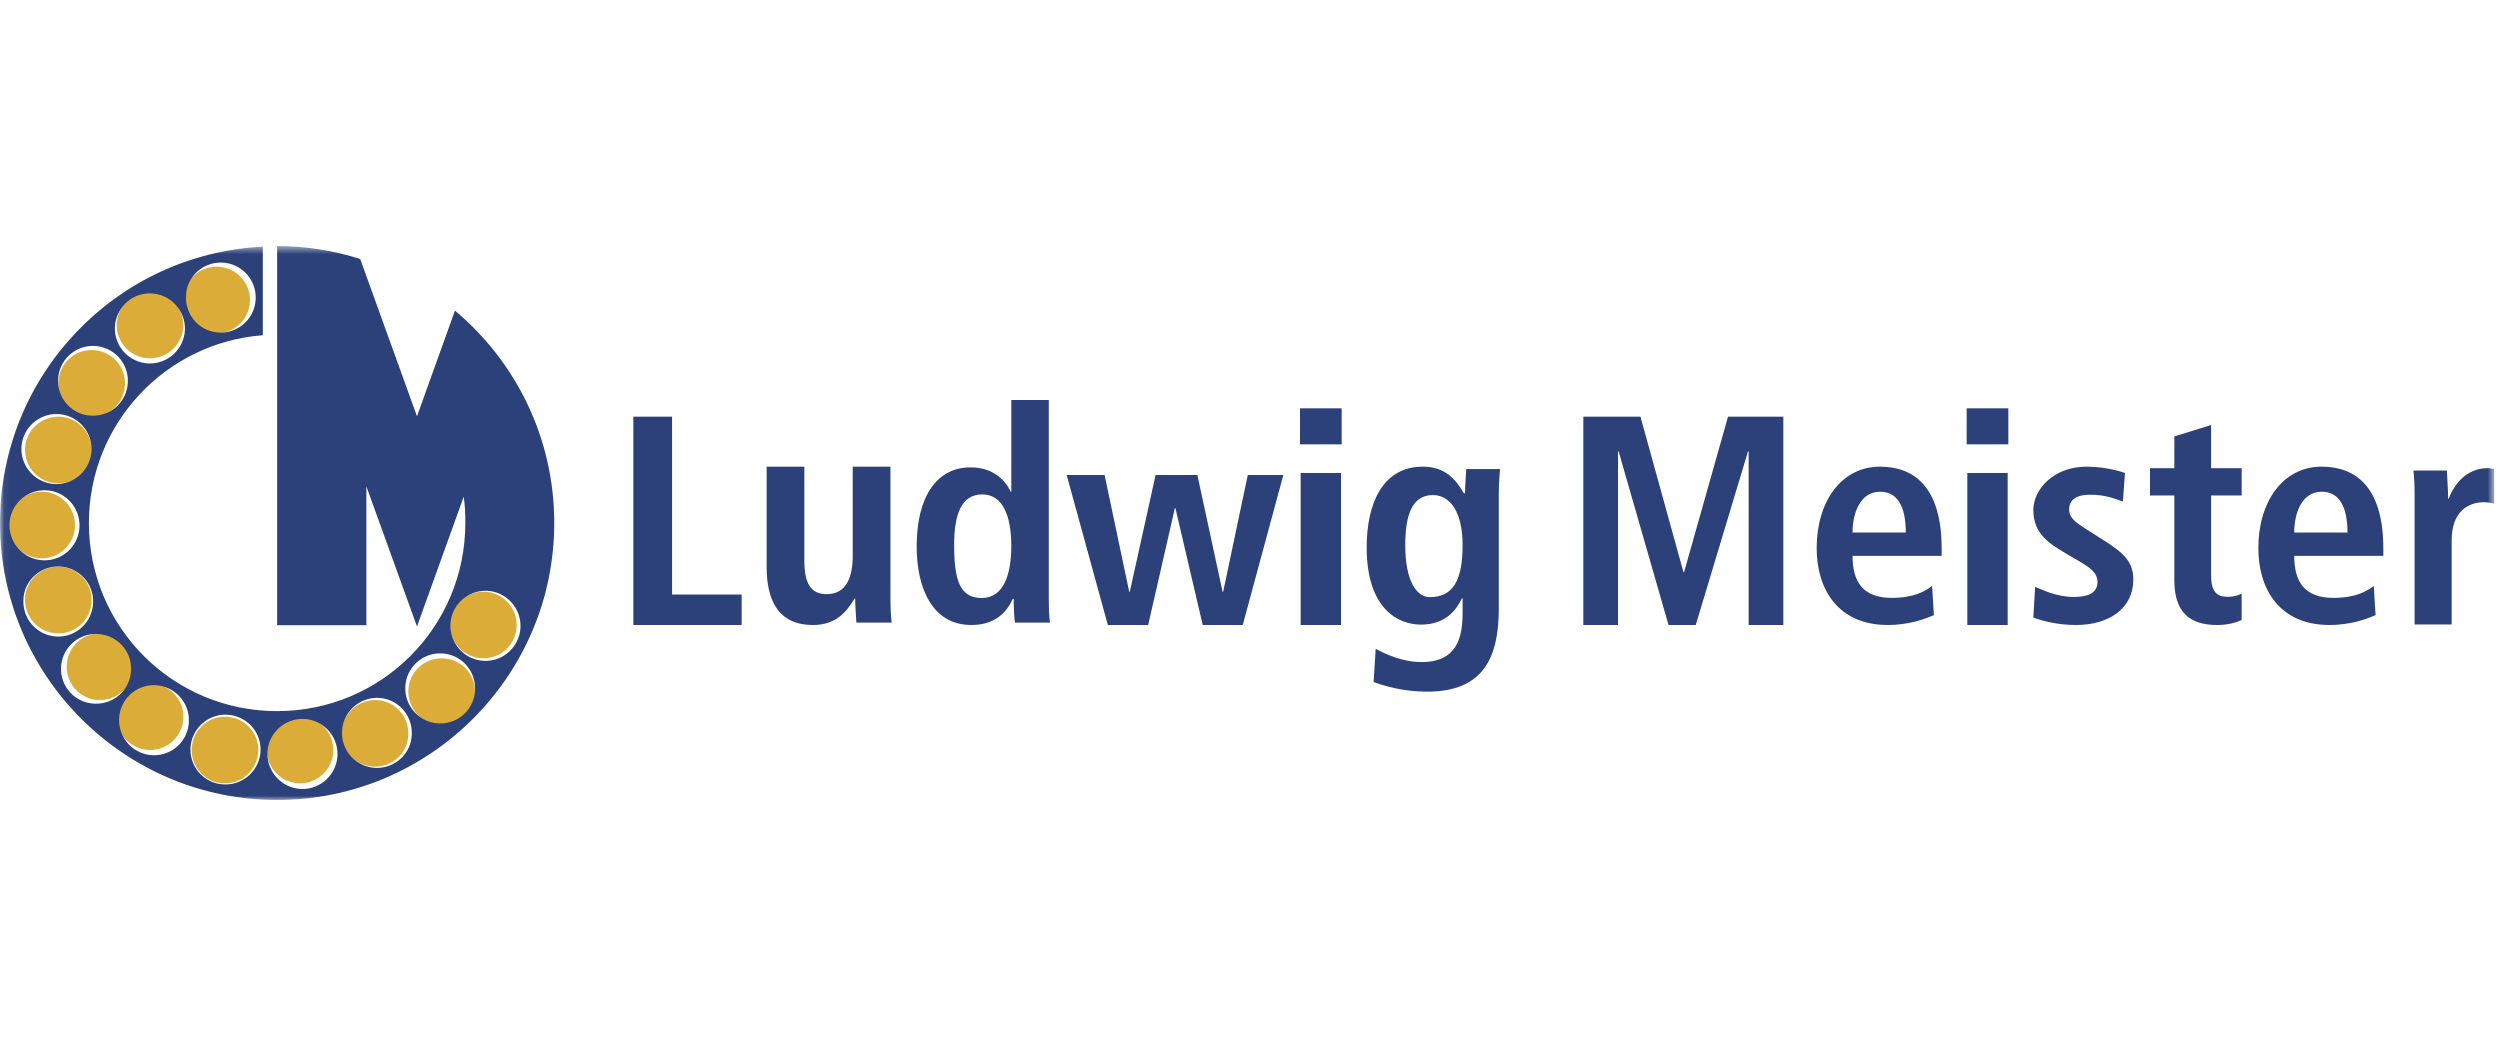 <svg height="125" viewBox="0 0 300 125" width="300" xmlns="http://www.w3.org/2000/svg" xmlns:xlink="http://www.w3.org/1999/xlink"><mask id="a" fill="#fff"><path d="m.05.528h299.251v66.472h-299.251z" fill="#fff" fill-rule="evenodd"/></mask><g fill="none" fill-rule="evenodd" transform="translate(0 29)"><path d="m3.002 24.853c.072-2.183 1.924-3.926 4.145-3.851 2.184.075 3.922 1.926 3.85 4.109-.076 2.22-1.924 3.923-4.11 3.888-2.22-.074-3.962-1.926-3.886-4.146" fill="#dcac39"/><path d="m1.001 33.889c.075-2.222 1.925-3.962 4.147-3.887 2.184.075 3.923 1.925 3.85 4.146-.075 2.184-1.925 3.924-4.109 3.849-2.221-.072-3.924-1.923-3.888-4.108" fill="#dcac39"/><path d="m3.002 42.852c.037-2.184 1.898-3.922 4.128-3.85 2.196.075 3.943 1.926 3.868 4.11-.074 2.221-1.895 3.961-4.128 3.886-2.232-.075-3.942-1.926-3.868-4.146" fill="#dcac39"/><path d="m8.002 50.87c.073-2.195 1.925-3.943 4.109-3.868 2.221.075 3.96 1.896 3.887 4.127-.075 2.233-1.924 3.944-4.108 3.868-2.221-.034-3.962-1.898-3.887-4.128" fill="#dcac39"/><path d="m14.002 56.853c.074-2.185 1.897-3.926 4.128-3.851 2.196.075 3.944 1.927 3.868 4.111-.035 2.219-1.895 3.959-4.128 3.884-2.193-.072-3.943-1.923-3.868-4.145" fill="#dcac39"/><path d="m23.002 60.87c.074-2.195 1.925-3.942 4.108-3.867 2.222.073 3.961 1.896 3.887 4.127-.075 2.195-1.926 3.942-4.108 3.868-2.222-.038-3.962-1.899-3.887-4.128" fill="#dcac39"/><path d="m32.001 60.888c.074-2.218 1.926-3.96 4.146-3.886 2.185.076 3.925 1.923 3.851 4.147-.075 2.181-1.924 3.921-4.109 3.848-2.221-.075-3.925-1.926-3.888-4.11" fill="#dcac39"/><path d="m41.002 58.889c.073-2.222 1.897-3.926 4.128-3.888 2.232.075 3.944 1.927 3.867 4.147-.036 2.185-1.896 3.928-4.128 3.85-2.193-.071-3.942-1.924-3.867-4.109" fill="#dcac39"/><path d="m49.002 53.85c.073-2.183 1.897-3.923 4.129-3.848 2.23.073 3.943 1.924 3.866 4.109-.037 2.221-1.896 3.961-4.127 3.886-2.194-.075-3.942-1.925-3.868-4.147" fill="#dcac39"/><path d="m54.001 45.891c.073-2.221 1.924-3.961 4.147-3.889 2.182.076 3.923 1.926 3.85 4.147-.075 2.184-1.926 3.923-4.109 3.849-2.224-.073-3.925-1.924-3.888-4.107" fill="#dcac39"/><path d="m7.002 16.868c.073-2.192 1.898-3.941 4.128-3.866 2.195.075 3.942 1.895 3.867 4.129-.074 2.228-1.897 3.937-4.129 3.866-2.192-.038-3.94-1.898-3.866-4.129" fill="#dcac39"/><path d="m14.002 9.889c.075-2.221 1.924-3.96 4.11-3.887 2.221.075 3.924 1.926 3.887 4.109-.075 2.22-1.926 3.961-4.146 3.887-2.186-.073-3.926-1.925-3.852-4.109" fill="#dcac39"/><path d="m22.002 6.854c.038-2.185 1.898-3.925 4.129-3.852 2.196.076 3.941 1.927 3.867 4.11-.073 2.224-1.895 3.925-4.126 3.887-2.232-.072-3.942-1.923-3.869-4.146" fill="#dcac39"/><g fill="#2c4179"><path d="m76 21h4.648v21.347h8.352v3.653h-13z"/><path d="m106.854 42.622c0 1.163.035 2.252.146 3.087h-4.234c-.037-.944-.145-1.924-.145-2.868l-.112-.036.038.036c-.877 1.381-2.045 3.159-5.001 3.159-4.27 0-5.547-3.159-5.547-6.939v-12.061h4.524v11.226c0 2.87.804 4.069 2.702 4.069 2.408 0 3.102-2.179 3.102-4.576v-10.72h4.526z"/><path d="m117.8 42.759c2.647 0 3.555-2.814 3.555-6.268 0-3.564-1.017-6.162-3.483-6.162-2.503 0-3.375 2.385-3.375 6.055 0 4.238.689 6.376 3.302 6.376zm8.054-23.759v23.582c0 1.317.036 2.457.146 3.132h-4.208c-.073-.532-.146-1.601-.146-2.848h-.109c-.726 1.566-2.068 3.134-4.971 3.134-4.644 0-6.566-4.345-6.566-9.438 0-5.986 2.431-9.477 6.458-9.477 2.684 0 4.172 1.496 4.825 2.922h.073v-11.007z"/><path d="m141.052 31.985h-.07l-3.202 14.015h-4.838l-4.943-18h4.553l2.953 14.017h.071l3.094-14.017h5.015l3.024 14.017h.071l2.953-14.017h4.268l-4.872 18h-4.802z"/><path d="m156.078 46h4.845v-18.244h-4.845zm-.078-21.679h5v-4.321h-5z"/><path d="m171.566 42.657c2.823 0 3.945-2.03 3.945-6.27 0-3.915-1.484-6.014-3.618-5.978-2.354.036-3.262 2.209-3.262 6.014 0 4.384 1.413 6.234 2.935 6.234zm-6.482 6.196c1.051.58 3.151 1.595 5.505 1.595 4.235 0 4.922-2.936 4.922-5.872v-1.775h-.071c-.724 1.451-1.992 3.152-4.923 3.152-2.606 0-6.516-1.738-6.516-9.275 0-5.147 1.845-9.678 6.734-9.678 2.714 0 3.981 1.558 4.922 3.191h.145c0-.979.109-1.922.145-2.901h4.053c-.073.98-.145 1.959-.145 2.938v13.77c0 5.833-1.773 10.003-8.616 10.003-2.967 0-5.322-.763-6.407-1.16z"/><path d="m209.838 25.156h-.072l-6.277 20.844h-3.265l-5.992-20.844h-.072v20.844h-4.16v-25h6.854l5.163 18.661h.072l5.274-18.661h6.637v25h-4.162z"/><path d="m228.694 34.908c0-3.256-1.076-4.901-3.086-4.901-2.333 0-3.303 2.468-3.303 4.901zm3.373 9.911c-.934.395-2.87 1.181-5.527 1.181-5.955 0-8.54-4.257-8.54-9.23 0-5.512 2.907-9.77 7.608-9.77 3.982 0 7.392 2.326 7.392 9.842v.859h-10.694c0 3.146 1.258 5.044 4.701 5.044 2.727 0 4.019-.822 4.844-1.431z"/><path d="m236.078 46h4.843v-18.244h-4.843zm-.078-21.679h5v-4.321h-5z"/><path d="m244.216 41.421c.716.286 2.543 1.215 4.62 1.215 1.61 0 2.864-.393 2.864-1.824 0-.716-.357-1.396-1.969-2.326l-1.826-1.073c-1.863-1.109-3.905-2.29-3.905-5.188 0-2.542 2.471-5.225 6.375-5.225 2.364 0 4.191.609 4.622.753l-.252 3.435c-1.11-.431-2.293-.822-3.905-.822-1.79 0-2.543.678-2.543 1.787 0 1.001.788 1.538 2.077 2.363l2.186 1.393c2.293 1.468 3.439 2.506 3.439 4.653 0 3.399-2.866 5.438-6.877 5.438-2.293 0-4.191-.538-5.123-.894z"/><path d="m260.92 23.368 4.414-1.368v5.18h3.666v3.276h-3.666v9.608c0 1.978.712 2.554 1.991 2.554.785 0 1.354-.215 1.675-.396v3.168c-.676.321-1.639.61-2.954.61-3.276 0-5.127-1.513-5.127-5.397v-10.147h-2.92v-3.276h2.92z"/><path d="m281.696 34.908c0-3.256-1.077-4.901-3.088-4.901-2.331 0-3.3 2.468-3.3 4.901zm3.373 9.911c-.934.395-2.873 1.181-5.529 1.181-5.955 0-8.54-4.257-8.54-9.23 0-5.512 2.908-9.77 7.608-9.77 3.982 0 7.392 2.326 7.392 9.842v.859h-10.692c0 3.146 1.257 5.044 4.7 5.044 2.726 0 4.02-.822 4.844-1.431z"/><path d="m289.752 30.514c0-1.149-.035-2.225-.143-3.053h4.019c.036 1.112.144 2.26.144 3.374h.072c.537-1.435 1.938-3.661 4.703-3.661.286 0 .502.072.754.108v4.162c-.396-.106-.789-.178-1.257-.178-1.83 0-3.843 1.112-3.843 4.556v10.117h-4.449z" mask="url(#a)"/><path d="m54.049 45.985c-.039 2.296 1.751 4.242 4.089 4.319 2.297.078 4.244-1.75 4.322-4.048.076-2.336-1.755-4.28-4.05-4.361-2.338-.076-4.285 1.754-4.362 4.09m-5.413 7.47c-.076 2.336 1.752 4.282 4.05 4.358 2.336.081 4.283-1.75 4.322-4.084.077-2.297-1.715-4.244-4.049-4.321-2.336-.079-4.245 1.75-4.323 4.046m-7.592 5.373c-.079 2.296 1.751 4.243 4.048 4.321 2.337.075 4.285-1.753 4.323-4.049.079-2.336-1.713-4.28-4.048-4.358-2.337-.039-4.246 1.751-4.323 4.087m-8.956 2.528c-.04 2.296 1.751 4.243 4.087 4.322 2.3.076 4.245-1.754 4.323-4.05.078-2.332-1.751-4.278-4.049-4.357-2.336-.076-4.285 1.753-4.361 4.085m-9.23-.547c-.079 2.339 1.752 4.284 4.087 4.323 2.298.077 4.245-1.751 4.324-4.048.078-2.335-1.752-4.24-4.089-4.322-2.296-.075-4.244 1.754-4.322 4.046m-8.567-3.538c-.078 2.335 1.752 4.281 4.052 4.357 2.335.079 4.283-1.75 4.322-4.083.076-2.296-1.753-4.243-4.052-4.322-2.337-.079-4.244 1.75-4.322 4.048m-6.971-6.149c-.077 2.333 1.755 4.283 4.09 4.319 2.298.082 4.243-1.711 4.322-4.048.078-2.334-1.752-4.239-4.089-4.318-2.298-.079-4.244 1.75-4.322 4.047m-4.516-8.095c-.078 2.334 1.713 4.28 4.049 4.359 2.338.079 4.244-1.75 4.322-4.086.079-2.296-1.751-4.243-4.049-4.318-2.335-.082-4.283 1.749-4.322 4.045m-1.675-9.107c-.038 2.297 1.753 4.244 4.09 4.319 2.296.079 4.244-1.75 4.322-4.047.077-2.335-1.752-4.28-4.05-4.358-2.337-.079-4.285 1.75-4.363 4.086m1.442-9.185c-.079 2.334 1.752 4.281 4.086 4.359 2.3.039 4.246-1.754 4.323-4.088.08-2.295-1.751-4.241-4.048-4.32-2.337-.079-4.284 1.754-4.361 4.048m4.398-8.174c-.076 2.336 1.755 4.283 4.052 4.322 2.337.075 4.244-1.714 4.322-4.05.077-2.333-1.752-4.24-4.051-4.319-2.335-.078-4.243 1.754-4.323 4.047m6.817-6.264c-.078 2.296 1.751 4.24 4.051 4.321 2.335.076 4.281-1.754 4.36-4.088.039-2.296-1.754-4.241-4.089-4.32-2.298-.077-4.243 1.751-4.322 4.087m8.527-3.737c-.077 2.336 1.714 4.279 4.051 4.361 2.336.036 4.244-1.754 4.321-4.09.079-2.295-1.75-4.243-4.047-4.318-2.335-.079-4.285 1.75-4.324 4.047m-22.311 27.202c0-17.783 13.978-32.301 31.539-33.156v10.622c-11.68.897-20.873 10.626-20.873 22.534 0 12.495 10.087 22.576 22.588 22.576 12.499 0 22.585-10.081 22.585-22.576 0-1.089-.041-2.141-.196-3.15l-5.606 15.567-6.075-16.814v16.66h-10.708v-45.497c3.463 0 6.815.546 9.97 1.557l6.814 18.873 4.555-12.683c7.282 6.108 11.916 15.253 11.916 25.488 0 18.331-14.915 33.238-33.255 33.238-18.342 0-33.255-14.907-33.255-33.238" mask="url(#a)"/></g></g></svg>